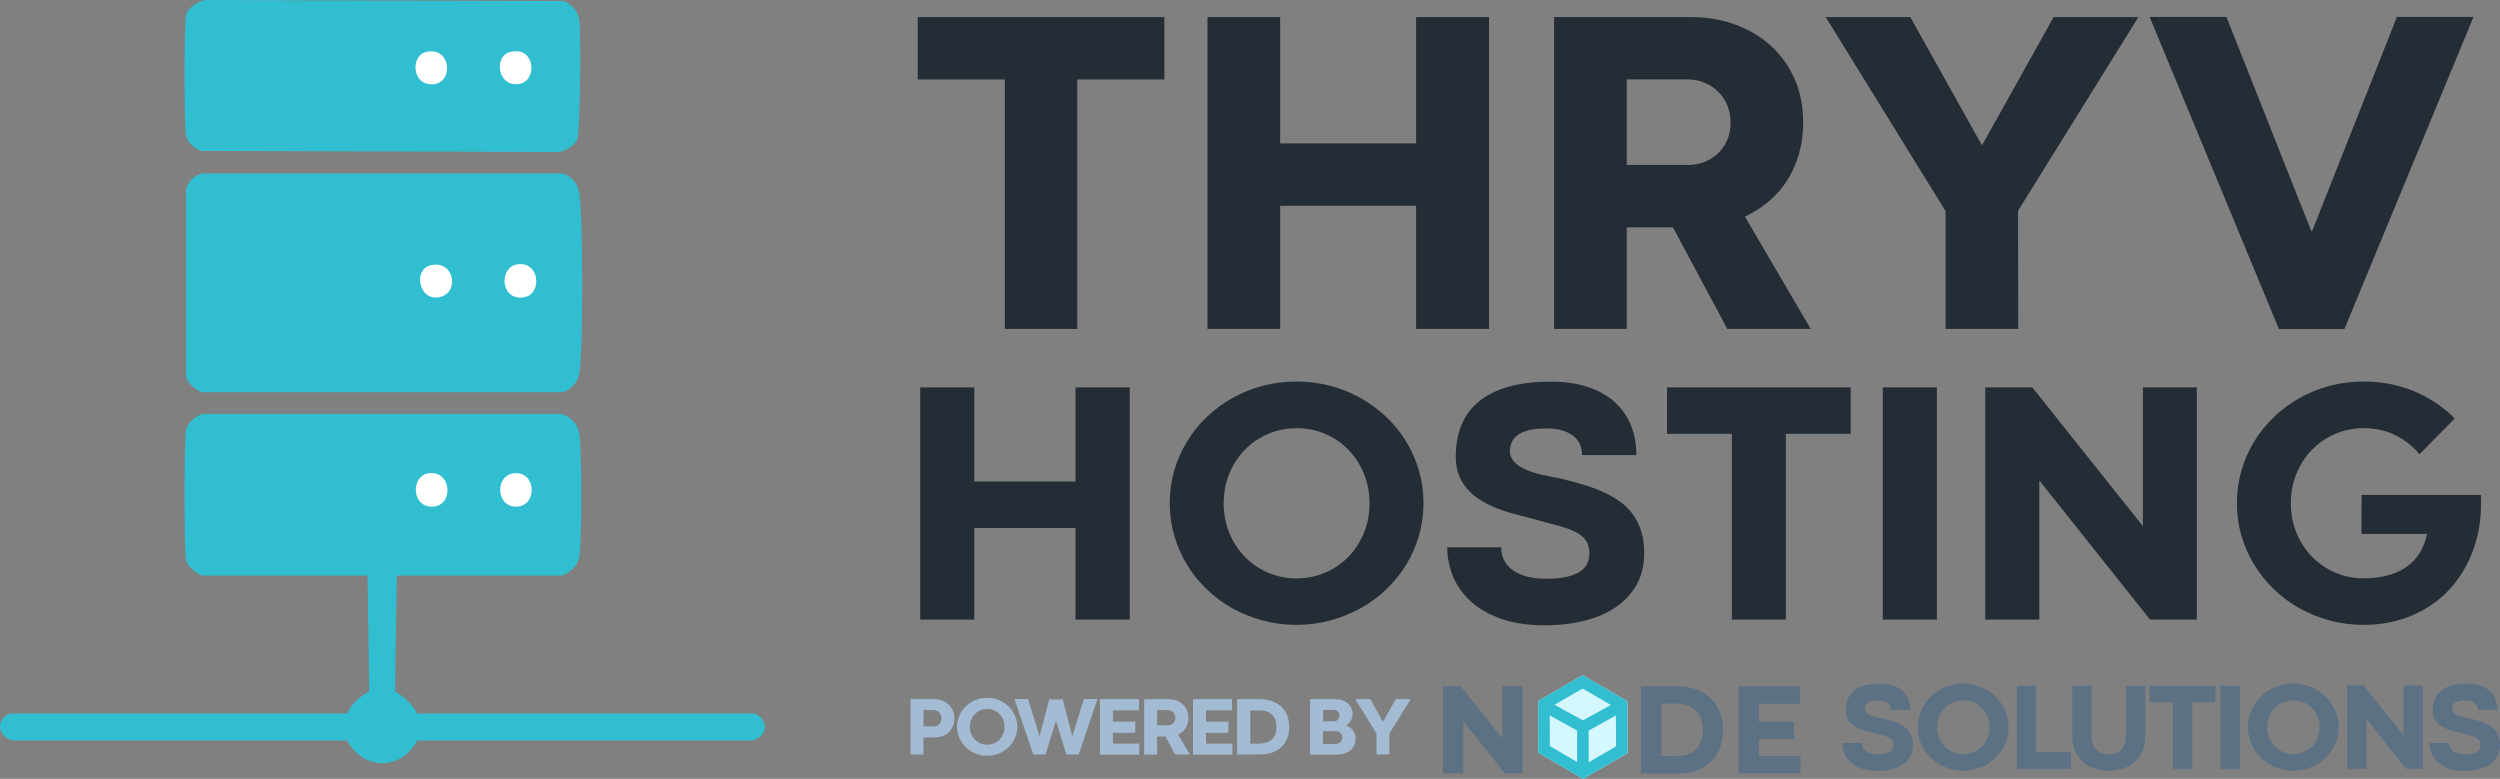 <?xml version="1.0" encoding="UTF-8"?> <svg xmlns="http://www.w3.org/2000/svg" width="780" height="243" viewBox="0 0 780 243" fill="none"><rect x="0" y="0" width="780" height="243" fill="#808080" stroke="none"/><g clip-path="url(#clip0_54_9)"><path d="M287.103 120.873H303.978V150.216H335.558V120.873H352.489V193.315H335.558V164.72H303.978V193.315H287.103V120.873Z" fill="#242D36"></path><path d="M364.949 156.972C364.949 153.454 365.417 150.085 366.352 146.848C367.288 143.61 368.616 140.597 370.337 137.772C372.058 134.946 374.116 132.382 376.511 130.099C378.906 127.816 381.562 125.832 384.5 124.185C387.437 122.539 390.58 121.266 393.948 120.368C397.315 119.488 400.832 119.039 404.499 119.039C408.166 119.039 411.609 119.488 414.995 120.368C418.362 121.247 421.524 122.52 424.48 124.185C427.436 125.851 430.111 127.816 432.525 130.099C434.938 132.382 437.015 134.946 438.736 137.772C440.457 140.597 441.786 143.629 442.721 146.848C443.656 150.085 444.124 153.454 444.124 156.972C444.124 160.49 443.656 163.859 442.721 167.096C441.786 170.334 440.457 173.347 438.736 176.173C437.015 178.998 434.938 181.562 432.525 183.864C430.111 186.166 427.436 188.149 424.48 189.778C421.524 191.406 418.381 192.678 414.995 193.595C411.609 194.512 408.129 194.961 404.499 194.961C400.87 194.961 397.334 194.512 393.948 193.595C390.561 192.678 387.418 191.424 384.5 189.778C381.562 188.149 378.906 186.166 376.511 183.864C374.116 181.562 372.058 178.998 370.337 176.173C368.616 173.347 367.288 170.315 366.352 167.096C365.417 163.859 364.949 160.49 364.949 156.972ZM381.787 157.028C381.787 160.359 382.386 163.466 383.564 166.329C384.743 169.192 386.371 171.663 388.429 173.758C390.486 175.854 392.9 177.501 395.669 178.68C398.438 179.859 401.375 180.458 404.499 180.458C407.624 180.458 410.673 179.859 413.442 178.68C416.211 177.483 418.624 175.854 420.663 173.758C422.703 171.663 424.312 169.192 425.509 166.329C426.706 163.466 427.286 160.378 427.286 157.028C427.286 153.678 426.688 150.591 425.509 147.727C424.33 144.864 422.703 142.394 420.663 140.298C418.624 138.202 416.211 136.555 413.442 135.376C410.673 134.179 407.698 133.598 404.499 133.598C401.3 133.598 398.438 134.197 395.669 135.376C392.9 136.555 390.486 138.202 388.429 140.298C386.371 142.394 384.743 144.864 383.564 147.727C382.386 150.591 381.787 153.678 381.787 157.028Z" fill="#242D36"></path><path d="M468.37 170.783C468.37 173.759 469.587 176.154 472.037 177.913C474.488 179.691 477.949 180.571 482.421 180.571C484.871 180.571 486.948 180.383 488.651 180.009C490.353 179.635 491.738 179.111 492.804 178.437C493.87 177.763 494.656 176.94 495.143 175.967C495.629 174.994 495.891 173.89 495.891 172.636C495.891 170.895 495.479 169.492 494.656 168.425C493.833 167.359 492.673 166.479 491.139 165.768C489.605 165.057 487.753 164.42 485.582 163.859C483.393 163.298 480.924 162.624 478.155 161.838C476.808 161.482 475.274 161.089 473.553 160.659C471.832 160.229 470.073 159.705 468.314 159.068C466.537 158.432 464.816 157.665 463.113 156.748C461.411 155.831 459.914 154.727 458.586 153.417C457.258 152.107 456.191 150.553 455.387 148.757C454.582 146.96 454.189 144.864 454.189 142.45C454.189 138.82 454.769 135.564 455.948 132.682C457.127 129.781 458.923 127.329 461.355 125.308C463.787 123.287 466.874 121.734 470.616 120.667C474.357 119.601 478.829 119.077 484.011 119.077C488.276 119.077 492.037 119.619 495.33 120.705C498.604 121.79 501.373 123.325 503.636 125.308C505.9 127.292 507.602 129.706 508.781 132.532C509.96 135.358 510.54 138.502 510.54 141.982H493.608C493.608 140.916 493.421 139.887 493.028 138.857C492.636 137.847 491.999 136.948 491.101 136.2C490.222 135.433 489.062 134.834 487.659 134.366C486.256 133.898 484.535 133.673 482.477 133.673C480.213 133.673 478.323 133.861 476.864 134.254C475.386 134.647 474.226 135.171 473.384 135.844C472.524 136.518 471.944 137.285 471.607 138.127C471.27 138.988 471.102 139.849 471.102 140.729C471.102 141.964 471.495 143.049 472.299 143.947C473.104 144.846 474.189 145.632 475.573 146.287C476.958 146.942 478.585 147.503 480.475 147.971C482.365 148.439 484.404 148.85 486.593 149.243C489.118 149.842 491.513 150.479 493.814 151.152C496.097 151.826 498.229 152.612 500.175 153.492C502.121 154.371 503.898 155.4 505.47 156.523C507.041 157.665 508.407 158.993 509.511 160.547C510.633 162.1 511.494 163.859 512.093 165.843C512.691 167.826 512.991 170.109 512.991 172.655C512.991 176.304 512.223 179.541 510.671 182.33C509.118 185.118 506.985 187.457 504.235 189.366C501.485 191.275 498.211 192.697 494.432 193.652C490.652 194.606 486.537 195.093 482.103 195.093C476.565 195.093 471.869 194.381 467.996 192.94C464.124 191.499 460.981 189.628 458.548 187.326C456.116 185.024 454.339 182.423 453.216 179.523C452.094 176.622 451.533 173.703 451.533 170.764H468.352L468.37 170.783Z" fill="#242D36"></path><path d="M540.361 135.358H520.118V120.873H577.423V135.358H557.18V193.315H540.342V135.358H540.361Z" fill="#242D36"></path><path d="M587.432 120.873H604.307V193.315H587.432V120.873Z" fill="#242D36"></path><path d="M685.409 193.315H670.816L636.262 149.898V193.315H619.386V120.873H634.091L668.59 164.177V120.873H685.409V193.315Z" fill="#242D36"></path><path d="M736.802 154.427H774.032C774.313 160.509 773.583 166.03 771.843 170.989C770.103 175.967 767.596 180.215 764.341 183.77C761.085 187.326 757.138 190.077 752.554 192.023C747.971 193.97 742.919 194.961 737.456 194.961C733.808 194.961 730.291 194.512 726.905 193.595C723.519 192.678 720.376 191.424 717.457 189.778C714.52 188.149 711.863 186.166 709.468 183.864C707.074 181.562 705.016 178.998 703.295 176.173C701.573 173.347 700.245 170.315 699.31 167.096C698.374 163.859 697.906 160.49 697.906 156.972C697.906 153.454 698.374 150.085 699.31 146.848C700.245 143.61 701.573 140.597 703.295 137.772C705.016 134.946 707.074 132.382 709.468 130.099C711.863 127.816 714.52 125.832 717.457 124.185C720.394 122.539 723.537 121.266 726.905 120.368C730.272 119.488 733.79 119.039 737.456 119.039C742.994 119.039 748.177 120.031 753.003 121.996C757.83 123.961 762.133 126.824 765.894 130.548L754.874 141.739C752.929 139.325 750.459 137.36 747.466 135.844C744.491 134.328 741.142 133.58 737.456 133.58C734.332 133.58 731.395 134.179 728.626 135.358C725.857 136.537 723.444 138.183 721.386 140.279C719.328 142.375 717.7 144.846 716.522 147.709C715.343 150.572 714.744 153.66 714.744 157.01C714.744 160.359 715.343 163.447 716.522 166.31C717.7 169.174 719.328 171.644 721.386 173.74C723.444 175.836 725.857 177.483 728.626 178.662C731.395 179.841 734.332 180.439 737.456 180.439C740.375 180.439 742.957 180.121 745.239 179.448C747.503 178.793 749.467 177.876 751.095 176.678C752.723 175.48 754.051 174.039 755.061 172.336C756.072 170.633 756.801 168.706 757.269 166.591H736.764L736.82 154.39L736.802 154.427Z" fill="#242D36"></path><path d="M288.113 230.106V235.402H284.09V218.129H291.536C292.434 218.129 293.276 218.298 294.025 218.597C294.773 218.896 295.447 219.308 296.008 219.851C296.569 220.394 296.981 221.011 297.299 221.741C297.617 222.471 297.766 223.275 297.766 224.155C297.766 225.035 297.598 225.839 297.299 226.569C296.999 227.299 296.569 227.935 296.027 228.441C295.484 228.965 294.829 229.376 294.081 229.657C293.314 229.956 292.509 230.087 291.611 230.087H288.113H288.131L288.113 230.106ZM291.387 226.644C291.705 226.644 292.023 226.588 292.304 226.438C292.584 226.307 292.846 226.139 293.071 225.895C293.295 225.671 293.445 225.409 293.576 225.091C293.688 224.791 293.763 224.454 293.763 224.099C293.763 223.743 293.707 223.425 293.576 223.126C293.463 222.826 293.276 222.546 293.071 222.302C292.846 222.059 292.603 221.891 292.304 221.741C292.023 221.61 291.705 221.535 291.387 221.535H288.131V226.607H291.387V226.644Z" fill="#A4BCD3"></path><path d="M298.59 226.756C298.59 225.914 298.702 225.128 298.926 224.342C299.151 223.556 299.469 222.845 299.88 222.19C300.273 221.516 300.779 220.918 301.358 220.356C301.938 219.813 302.556 219.346 303.248 218.934C303.94 218.541 304.707 218.242 305.493 218.036C306.298 217.811 307.121 217.718 308 217.718C308.879 217.718 309.703 217.811 310.488 218.036C311.293 218.26 312.041 218.56 312.733 218.934C313.426 219.327 314.062 219.795 314.642 220.356C315.222 220.899 315.689 221.516 316.12 222.19C316.531 222.864 316.83 223.594 317.074 224.342C317.298 225.128 317.41 225.914 317.41 226.756C317.41 227.598 317.298 228.384 317.074 229.17C316.849 229.956 316.531 230.668 316.12 231.323C315.708 231.978 315.222 232.595 314.642 233.156C314.062 233.718 313.426 234.167 312.733 234.579C312.041 234.972 311.274 235.271 310.488 235.477C309.684 235.702 308.861 235.795 308 235.795C307.139 235.795 306.279 235.702 305.493 235.477C304.689 235.252 303.94 234.953 303.248 234.579C302.556 234.204 301.92 233.718 301.358 233.156C300.779 232.595 300.311 231.996 299.88 231.323C299.469 230.649 299.17 229.919 298.926 229.17C298.702 228.384 298.59 227.598 298.59 226.756ZM302.593 226.775C302.593 227.58 302.724 228.31 303.005 228.983C303.285 229.657 303.678 230.256 304.165 230.761C304.67 231.266 305.231 231.659 305.886 231.94C306.541 232.221 307.233 232.352 308 232.352C308.767 232.352 309.478 232.221 310.133 231.94C310.788 231.659 311.368 231.266 311.854 230.761C312.34 230.256 312.733 229.657 313.014 228.983C313.295 228.31 313.426 227.561 313.426 226.775C313.426 225.989 313.295 225.241 313.014 224.567C312.733 223.893 312.359 223.294 311.854 222.789C311.368 222.284 310.806 221.891 310.133 221.61C309.478 221.329 308.748 221.198 308 221.198C307.252 221.198 306.559 221.329 305.886 221.61C305.231 221.891 304.651 222.284 304.165 222.789C303.66 223.294 303.285 223.893 303.005 224.567C302.724 225.241 302.593 225.989 302.593 226.775Z" fill="#A4BCD3"></path><path d="M334.529 229.638H334.585L338.158 218.111H342.405L336.568 235.384H332.695L329.459 224.848L326.222 235.384H322.35L316.512 218.111H320.759L324.314 229.638H324.37L327.345 218.204H331.573L334.548 229.638H334.529Z" fill="#A4BCD3"></path><path d="M343.228 218.148H355.37V221.629H347.232V225.166H354.21V228.628H347.232V231.996H355.464V235.458H343.191V218.185H343.21L343.228 218.148Z" fill="#A4BCD3"></path><path d="M363.565 229.788H361.02V235.421H356.998V218.148H364.556C365.454 218.148 366.296 218.279 367.045 218.56C367.793 218.84 368.466 219.233 369.028 219.757C369.589 220.281 370.001 220.88 370.319 221.591C370.618 222.302 370.786 223.107 370.786 223.968C370.786 224.586 370.711 225.147 370.562 225.69C370.393 226.232 370.206 226.7 369.926 227.149C369.645 227.58 369.308 227.991 368.915 228.31C368.523 228.646 368.074 228.927 367.587 229.17L371.235 235.402H366.633L363.621 229.769H363.602L363.565 229.788ZM364.388 226.326C364.706 226.326 365.024 226.27 365.305 226.139C365.585 226.026 365.847 225.858 366.053 225.652C366.278 225.446 366.427 225.222 366.558 224.922C366.67 224.642 366.745 224.305 366.745 223.968C366.745 223.631 366.689 223.313 366.558 223.014C366.446 222.714 366.259 222.471 366.053 222.246C365.847 222.022 365.585 221.872 365.305 221.741C365.024 221.629 364.706 221.554 364.388 221.554H361.02V226.288H364.388V226.326Z" fill="#A4BCD3"></path><path d="M372.264 218.148H384.406V221.629H376.268V225.166H383.246V228.628H376.268V231.996H384.5V235.458H372.227V218.185H372.246L372.264 218.148Z" fill="#A4BCD3"></path><path d="M386.015 218.148H393.031C394.34 218.148 395.556 218.335 396.679 218.709C397.801 219.084 398.774 219.626 399.616 220.375C400.439 221.086 401.094 222.003 401.543 223.07C402.03 224.155 402.235 225.39 402.235 226.775C402.235 228.048 402.03 229.226 401.637 230.293C401.244 231.36 400.645 232.277 399.859 233.025C399.074 233.793 398.12 234.354 396.978 234.785C395.837 235.196 394.527 235.402 393.049 235.402H385.996V218.129L386.015 218.148ZM392.993 231.959C394.715 231.959 396.005 231.528 396.903 230.649C397.801 229.769 398.25 228.497 398.25 226.831C398.25 226.026 398.157 225.315 397.932 224.679C397.708 224.043 397.39 223.481 396.96 223.051C396.529 222.583 395.987 222.246 395.332 222.022C394.677 221.778 393.891 221.666 393.012 221.666H390.075V232.034H393.012V231.996L392.993 231.959Z" fill="#A4BCD3"></path><path d="M408.765 235.421V218.148H416.435C417.277 218.148 418.044 218.242 418.736 218.466C419.41 218.691 420.009 219.009 420.495 219.402C420.981 219.813 421.356 220.319 421.618 220.918C421.879 221.516 422.01 222.19 422.01 222.976C422.01 223.332 421.954 223.669 421.823 224.043C421.711 224.38 421.561 224.698 421.356 224.997C421.15 225.297 420.944 225.559 420.701 225.783C420.458 226.008 420.177 226.176 419.896 226.288C420.308 226.419 420.701 226.625 421.075 226.887C421.449 227.149 421.767 227.449 422.048 227.786C422.328 228.122 422.553 228.515 422.703 228.946C422.871 229.358 422.946 229.807 422.946 230.275C422.946 231.21 422.777 231.996 422.441 232.651C422.104 233.306 421.655 233.83 421.131 234.242C420.589 234.654 419.971 234.953 419.279 235.14C418.587 235.346 417.876 235.421 417.165 235.421H408.746H408.765ZM412.768 225.053H416.192C416.417 225.053 416.604 225.016 416.809 224.941C417.015 224.866 417.184 224.735 417.352 224.586C417.52 224.436 417.651 224.249 417.745 224.024C417.838 223.8 417.913 223.556 417.913 223.294C417.913 223.032 417.876 222.789 417.782 222.564C417.689 222.34 417.558 222.153 417.408 221.984C417.24 221.816 417.071 221.704 416.866 221.61C416.66 221.535 416.454 221.479 416.248 221.479H412.824V225.091H412.787L412.768 225.053ZM416.753 232.09C416.978 232.09 417.184 232.052 417.427 231.978C417.67 231.903 417.894 231.772 418.082 231.622C418.287 231.454 418.456 231.248 418.587 231.004C418.718 230.742 418.793 230.443 418.793 230.106C418.793 229.807 418.736 229.526 418.624 229.283C418.512 229.039 418.362 228.852 418.194 228.665C418.025 228.478 417.801 228.366 417.539 228.272C417.277 228.179 417.015 228.141 416.735 228.141H412.75V232.127H416.753V232.09Z" fill="#A4BCD3"></path><path d="M440.139 218.148L433.479 228.871V235.402H429.475V228.871L422.834 218.129H427.53L431.477 225.203H431.514L435.462 218.129H440.158L440.139 218.148Z" fill="#A4BCD3"></path><path d="M493.795 210.662L479.914 218.691L479.97 234.859L493.926 243L507.808 234.972L507.752 218.803L493.795 210.662Z" fill="#D5F7FE"></path><path d="M507.752 218.803L493.795 210.662L479.914 218.691L479.97 234.859L493.926 243L507.808 234.972L507.752 218.803ZM493.795 214.836L502.588 219.963L493.87 224.754L485.021 219.888L493.795 214.817V214.836ZM483.524 223.219L492.056 227.917V237.741L483.562 232.782L483.524 223.219ZM495.666 237.835V227.917L504.16 223.238L504.197 232.894L495.666 237.835Z" fill="#31BED1"></path><path d="M475.012 241.316H469.53L456.547 224.979V241.316H450.204V214.068H455.723L468.688 230.349V214.068H475.012V241.316Z" fill="#5C7184"></path><path d="M511.98 214.087H523.056C525.132 214.087 527.041 214.386 528.818 214.966C530.595 215.547 532.129 216.426 533.42 217.568C534.711 218.728 535.74 220.15 536.489 221.816C537.218 223.519 537.611 225.465 537.611 227.692C537.611 229.732 537.293 231.584 536.657 233.269C536.021 234.953 535.085 236.375 533.851 237.573C532.616 238.771 531.1 239.688 529.304 240.361C527.508 241.016 525.432 241.353 523.112 241.353H511.98V214.106V214.087ZM522.962 235.889C525.656 235.889 527.714 235.196 529.155 233.793C530.577 232.389 531.288 230.405 531.288 227.767C531.288 226.513 531.1 225.371 530.764 224.361C530.427 223.35 529.903 222.489 529.23 221.76C528.556 221.048 527.677 220.506 526.629 220.094C525.6 219.72 524.384 219.514 522.962 219.514H518.341V235.87H522.962V235.889Z" fill="#5C7184"></path><path d="M542.4 214.087H561.595V219.551H548.761V225.128H559.781V230.574H548.761V235.889H561.764V241.334H542.4V214.087Z" fill="#5C7184"></path><path d="M580.921 231.828C580.921 232.913 581.352 233.737 582.231 234.392C583.11 235.028 584.345 235.346 585.935 235.346C586.815 235.346 587.544 235.29 588.162 235.14C588.779 235.009 589.265 234.822 589.658 234.579C590.051 234.335 590.313 234.036 590.5 233.699C590.687 233.362 590.762 232.969 590.762 232.501C590.762 231.884 590.631 231.379 590.332 230.986C590.033 230.611 589.621 230.293 589.078 230.031C588.536 229.769 587.862 229.545 587.077 229.357C586.291 229.152 585.393 228.927 584.42 228.646C583.934 228.534 583.391 228.384 582.755 228.235C582.137 228.066 581.52 227.898 580.884 227.655C580.248 227.43 579.631 227.149 579.032 226.812C578.433 226.494 577.891 226.101 577.423 225.615C576.937 225.128 576.562 224.604 576.282 223.93C576.001 223.294 575.851 222.527 575.851 221.666C575.851 220.375 576.057 219.215 576.488 218.167C576.899 217.137 577.535 216.258 578.415 215.528C579.294 214.817 580.398 214.255 581.726 213.862C583.054 213.488 584.663 213.282 586.515 213.282C588.031 213.282 589.396 213.488 590.556 213.862C591.735 214.237 592.727 214.798 593.531 215.528C594.354 216.239 594.953 217.1 595.365 218.129C595.776 219.14 595.982 220.263 595.982 221.516H589.92C589.92 221.142 589.864 220.749 589.714 220.393C589.584 220.038 589.34 219.72 589.041 219.439C588.723 219.158 588.311 218.934 587.806 218.784C587.301 218.634 586.684 218.541 585.954 218.541C585.131 218.541 584.476 218.597 583.934 218.747C583.41 218.878 582.998 219.084 582.68 219.327C582.381 219.57 582.156 219.851 582.044 220.15C581.932 220.45 581.857 220.768 581.857 221.086C581.857 221.516 581.988 221.928 582.268 222.246C582.549 222.564 582.942 222.845 583.447 223.088C583.952 223.332 584.532 223.519 585.206 223.687C585.879 223.856 586.609 224.005 587.395 224.155C588.293 224.38 589.153 224.585 589.976 224.829C590.8 225.072 591.548 225.353 592.259 225.671C592.951 225.989 593.587 226.345 594.148 226.756C594.71 227.149 595.215 227.636 595.608 228.197C596.001 228.759 596.3 229.376 596.524 230.087C596.749 230.798 596.842 231.603 596.842 232.52C596.842 233.83 596.562 234.972 596.001 235.982C595.439 236.974 594.691 237.816 593.681 238.49C592.689 239.164 591.529 239.688 590.164 240.024C588.817 240.361 587.339 240.548 585.748 240.548C583.765 240.548 582.081 240.286 580.697 239.762C579.294 239.238 578.19 238.583 577.311 237.741C576.431 236.918 575.795 235.982 575.402 234.953C575.01 233.924 574.804 232.876 574.804 231.809H580.884L580.921 231.828Z" fill="#5C7184"></path><path d="M598.358 226.869C598.358 225.615 598.526 224.398 598.863 223.238C599.2 222.078 599.686 221.011 600.304 219.982C600.921 218.971 601.651 218.054 602.511 217.231C603.372 216.408 604.326 215.715 605.355 215.116C606.384 214.517 607.525 214.087 608.741 213.75C609.957 213.432 611.211 213.264 612.52 213.264C613.83 213.264 615.065 213.432 616.262 213.75C617.478 214.068 618.601 214.536 619.648 215.116C620.715 215.696 621.669 216.408 622.529 217.231C623.39 218.054 624.12 218.971 624.737 219.982C625.354 220.993 625.841 222.078 626.178 223.238C626.514 224.398 626.683 225.615 626.683 226.869C626.683 228.123 626.514 229.339 626.178 230.499C625.841 231.659 625.354 232.726 624.737 233.755C624.12 234.766 623.39 235.683 622.529 236.506C621.669 237.33 620.715 238.041 619.648 238.621C618.582 239.201 617.459 239.65 616.262 239.987C615.046 240.305 613.811 240.474 612.52 240.474C611.229 240.474 609.939 240.305 608.741 239.987C607.525 239.669 606.403 239.201 605.355 238.621C604.289 238.041 603.353 237.33 602.511 236.506C601.651 235.683 600.921 234.766 600.304 233.755C599.686 232.745 599.2 231.659 598.863 230.499C598.526 229.339 598.358 228.123 598.358 226.869ZM604.382 226.887C604.382 228.085 604.607 229.208 605.018 230.218C605.43 231.229 606.01 232.127 606.758 232.876C607.488 233.643 608.348 234.205 609.359 234.635C610.35 235.047 611.417 235.271 612.539 235.271C613.662 235.271 614.747 235.047 615.757 234.635C616.749 234.223 617.609 233.624 618.357 232.876C619.087 232.109 619.667 231.248 620.097 230.218C620.509 229.208 620.733 228.085 620.733 226.887C620.733 225.69 620.509 224.567 620.097 223.556C619.686 222.546 619.106 221.648 618.357 220.899C617.628 220.169 616.767 219.57 615.757 219.14C614.765 218.728 613.699 218.504 612.539 218.504C611.379 218.504 610.369 218.728 609.359 219.14C608.367 219.552 607.506 220.15 606.758 220.899C606.028 221.666 605.449 222.527 605.018 223.556C604.607 224.567 604.382 225.69 604.382 226.887Z" fill="#5C7184"></path><path d="M629.246 213.937H635.289V234.691H646.158V239.875H629.246V213.918V213.937Z" fill="#5C7184"></path><path d="M663.314 213.937H669.357V229.863C669.357 231.397 669.077 232.82 668.534 234.111C667.992 235.402 667.243 236.525 666.233 237.479C665.241 238.434 664.044 239.164 662.641 239.688C661.238 240.212 659.666 240.492 657.945 240.492C656.355 240.492 654.858 240.249 653.455 239.762C652.052 239.257 650.854 238.565 649.825 237.648C648.815 236.731 647.992 235.608 647.412 234.298C646.832 232.988 646.533 231.51 646.533 229.863V213.937H652.557V229.882C652.557 230.668 652.669 231.379 652.912 232.034C653.156 232.689 653.492 233.269 653.941 233.774C654.409 234.261 654.952 234.635 655.625 234.916C656.299 235.196 657.066 235.327 657.945 235.327C658.824 235.327 659.554 235.196 660.227 234.916C660.882 234.635 661.443 234.261 661.911 233.774C662.379 233.287 662.716 232.707 662.94 232.034C663.183 231.379 663.296 230.649 663.296 229.882V213.9L663.314 213.937Z" fill="#5C7184"></path><path d="M677.926 219.121H670.685V213.937H691.209V219.121H683.969V239.875H677.944V219.121H677.926Z" fill="#5C7184"></path><path d="M692.836 213.937H698.879V239.893H692.836V213.937Z" fill="#5C7184"></path><path d="M701.368 226.869C701.368 225.615 701.536 224.398 701.873 223.238C702.21 222.078 702.696 221.011 703.313 219.982C703.931 218.971 704.679 218.054 705.521 217.231C706.382 216.408 707.336 215.715 708.365 215.116C709.394 214.517 710.535 214.087 711.751 213.75C712.967 213.432 714.22 213.264 715.511 213.264C716.802 213.264 718.056 213.432 719.253 213.75C720.469 214.068 721.592 214.536 722.639 215.116C723.687 215.696 724.66 216.408 725.52 217.231C726.381 218.054 727.111 218.971 727.728 219.982C728.346 220.993 728.832 222.078 729.169 223.238C729.505 224.398 729.674 225.615 729.674 226.869C729.674 228.123 729.505 229.339 729.169 230.499C728.832 231.659 728.346 232.726 727.728 233.755C727.111 234.766 726.381 235.683 725.52 236.506C724.66 237.33 723.706 238.041 722.639 238.621C721.573 239.201 720.45 239.65 719.253 239.987C718.037 240.305 716.802 240.474 715.511 240.474C714.22 240.474 712.93 240.305 711.751 239.987C710.535 239.669 709.412 239.201 708.365 238.621C707.317 238.041 706.363 237.33 705.521 236.506C704.66 235.683 703.931 234.766 703.313 233.755C702.696 232.745 702.21 231.659 701.873 230.499C701.536 229.339 701.368 228.123 701.368 226.869ZM707.392 226.887C707.392 228.085 707.616 229.208 708.028 230.218C708.44 231.229 709.019 232.127 709.768 232.876C710.497 233.643 711.358 234.205 712.368 234.635C713.36 235.047 714.426 235.271 715.549 235.271C716.671 235.271 717.756 235.047 718.767 234.635C719.758 234.223 720.619 233.624 721.367 232.876C722.097 232.109 722.677 231.248 723.107 230.218C723.519 229.208 723.743 228.085 723.743 226.887C723.743 225.69 723.519 224.567 723.107 223.556C722.696 222.546 722.115 221.648 721.367 220.899C720.638 220.169 719.777 219.57 718.767 219.14C717.775 218.728 716.709 218.504 715.549 218.504C714.389 218.504 713.379 218.728 712.368 219.14C711.377 219.552 710.516 220.15 709.768 220.899C709.038 221.666 708.458 222.527 708.028 223.556C707.616 224.567 707.392 225.69 707.392 226.887Z" fill="#5C7184"></path><path d="M755.903 239.875H750.684L738.317 224.323V239.875H732.274V213.918H737.531L749.879 229.432V213.918H755.903V239.875Z" fill="#5C7184"></path><path d="M764.06 231.828C764.06 232.913 764.49 233.737 765.37 234.392C766.249 235.028 767.484 235.346 769.074 235.346C769.953 235.346 770.683 235.29 771.3 235.14C771.918 235.009 772.404 234.822 772.797 234.579C773.19 234.335 773.452 234.036 773.639 233.699C773.826 233.362 773.901 232.969 773.901 232.501C773.901 231.884 773.77 231.379 773.471 230.986C773.171 230.611 772.76 230.293 772.217 230.031C771.675 229.769 771.001 229.545 770.215 229.357C769.43 229.152 768.532 228.927 767.559 228.646C767.072 228.534 766.53 228.384 765.912 228.235C765.295 228.085 764.678 227.898 764.041 227.655C763.405 227.43 762.788 227.149 762.189 226.812C761.591 226.494 761.048 226.101 760.58 225.615C760.094 225.128 759.72 224.604 759.439 223.93C759.158 223.294 759.009 222.527 759.009 221.666C759.009 220.375 759.215 219.215 759.645 218.167C760.057 217.137 760.711 216.258 761.572 215.528C762.451 214.817 763.555 214.255 764.883 213.862C766.212 213.488 767.821 213.282 769.673 213.282C771.188 213.282 772.554 213.488 773.714 213.862C774.892 214.237 775.884 214.798 776.688 215.528C777.512 216.239 778.11 217.1 778.522 218.129C778.934 219.14 779.139 220.263 779.139 221.516H773.078C773.078 221.142 773.022 220.749 772.872 220.393C772.741 220.038 772.498 219.72 772.198 219.439C771.88 219.158 771.469 218.934 770.964 218.784C770.459 218.616 769.841 218.541 769.112 218.541C768.288 218.541 767.633 218.597 767.091 218.747C766.567 218.878 766.156 219.084 765.837 219.327C765.538 219.57 765.314 219.851 765.201 220.15C765.089 220.45 765.014 220.768 765.014 221.086C765.014 221.516 765.145 221.928 765.426 222.246C765.707 222.564 766.099 222.845 766.605 223.088C767.11 223.332 767.69 223.519 768.363 223.687C769.037 223.856 769.766 224.005 770.552 224.155C771.45 224.38 772.311 224.585 773.134 224.829C773.957 225.072 774.705 225.353 775.416 225.671C776.109 225.989 776.745 226.345 777.306 226.756C777.867 227.149 778.372 227.636 778.765 228.197C779.158 228.759 779.457 229.376 779.682 230.087C779.906 230.798 780 231.603 780 232.52C780 233.83 779.719 234.972 779.158 235.982C778.597 236.974 777.848 237.816 776.838 238.49C775.847 239.164 774.687 239.688 773.321 240.024C771.955 240.361 770.496 240.548 768.906 240.548C766.923 240.548 765.239 240.286 763.854 239.762C762.451 239.238 761.347 238.583 760.468 237.741C759.589 236.918 758.953 235.982 758.56 234.953C758.167 233.924 757.961 232.876 757.961 231.809H764.041L764.06 231.828Z" fill="#5C7184"></path><path d="M313.519 24.796H286.335V5.333H363.284V24.796H336.1V102.627H313.5V24.796H313.519Z" fill="#242D36"></path><path d="M376.736 5.333H399.41V44.745H441.823V5.333H464.573V102.627H441.823V64.207H399.41V102.627H376.736V5.333Z" fill="#242D36"></path><path d="M521.989 70.944H507.546V102.627H484.871V5.333H527.49C532.597 5.333 537.293 6.138 541.577 7.729C545.862 9.32 549.566 11.565 552.69 14.447C555.815 17.329 558.247 20.791 559.987 24.815C561.726 28.838 562.587 33.311 562.587 38.233C562.587 41.657 562.157 44.895 561.296 47.926C560.436 50.958 559.22 53.709 557.648 56.198C556.076 58.687 554.168 60.876 551.923 62.785C549.678 64.694 547.171 66.285 544.421 67.576L564.944 102.627H538.921L521.971 70.944H521.989ZM526.573 51.482C528.425 51.482 530.165 51.164 531.793 50.509C533.42 49.854 534.823 48.974 536.04 47.833C537.256 46.691 538.21 45.306 538.902 43.678C539.594 42.05 539.931 40.254 539.931 38.233C539.931 36.211 539.575 34.471 538.902 32.824C538.21 31.177 537.256 29.755 536.04 28.576C534.823 27.378 533.402 26.462 531.793 25.788C530.165 25.114 528.425 24.777 526.573 24.777H507.546V51.463H526.573V51.482Z" fill="#242D36"></path><path d="M667.168 5.333L629.62 65.779L629.695 102.627H607.02V65.854L569.622 5.333H596.019L618.264 45.175H618.489L640.733 5.333H667.187H667.168Z" fill="#242D36"></path><path d="M747.84 5.277H771.731L731.47 102.646H711.021L670.685 5.277H694.651L721.105 72.086H721.386L747.84 5.277Z" fill="#242D36"></path><path d="M63.254 129.145H175.206C178.125 130.118 180.276 132.232 180.763 135.358C181.548 140.56 181.605 168.631 180.763 173.702C180.276 176.584 177.863 178.699 175.206 179.579H123.776L123.271 215.734C126.227 217.549 128.51 219.458 130.156 222.621H235.392C240.125 224.417 239.489 229.938 234.718 231.023H130.156C125.236 240.474 113.299 240.436 108.304 231.023H3.742C-0.73 229.694 -1.478 224.529 3.068 222.621H108.304C109.782 219.364 112.158 217.456 115.189 215.734L114.684 179.579H63.254C61.308 179.223 58.427 176.584 58.034 174.694C57.417 171.644 57.417 137.117 58.034 134.01C58.464 131.839 61.252 129.725 63.254 129.126V129.145Z" fill="#31BED1"></path><path d="M133.841 147.634C140.932 146.792 141.643 157.59 135.189 158.058C128.304 158.563 128.023 148.326 133.841 147.634Z" fill="white"></path><path d="M160.745 147.634C167.33 147.353 167.667 157.627 161.418 158.058C154.589 158.526 154.215 147.915 160.745 147.634Z" fill="white"></path><path d="M62.917 54.139H175.543C178.387 55.019 180.314 57.414 180.763 60.352C181.904 68.081 181.979 108.971 180.763 116.513C180.332 119.207 178.144 121.528 175.543 122.389H62.917C60.728 121.303 58.839 120.012 58.034 117.505V58.986C58.895 56.478 60.392 54.981 62.917 54.102V54.139Z" fill="#31BED1"></path><path d="M162.091 82.397C168.546 82.098 169.201 92.147 163.102 92.821C155.918 93.626 155.469 82.715 162.091 82.397Z" fill="white"></path><path d="M134.515 82.734C141.662 81.256 143.252 90.65 137.883 92.484C130.811 94.898 128.472 83.969 134.515 82.734Z" fill="white"></path><path d="M64.264 -8.49287e-05L175.88 0.337C178.667 1.46 180.332 3.574 180.763 6.55C181.305 10.311 181.062 41.301 180.089 43.547C179.21 45.568 176.572 46.916 174.533 47.421L62.58 47.084C60.522 46.167 58.464 44.539 58.034 42.2C57.435 38.944 57.398 7.935 58.034 4.866C58.558 2.302 61.832 0.337 64.245 -0.019L64.264 -8.49287e-05Z" fill="#31BED1"></path><path d="M133.187 16.15C140.689 14.728 141.549 25.376 135.544 26.237C128.51 27.247 127.799 17.179 133.187 16.15Z" fill="white"></path><path d="M159.397 16.15C167.162 14.503 167.816 25.47 161.755 26.237C155.113 27.079 153.935 17.31 159.397 16.15Z" fill="white"></path></g><defs><clipPath id="clip0_54_9"><rect width="780" height="243" fill="white"></rect></clipPath></defs></svg> 